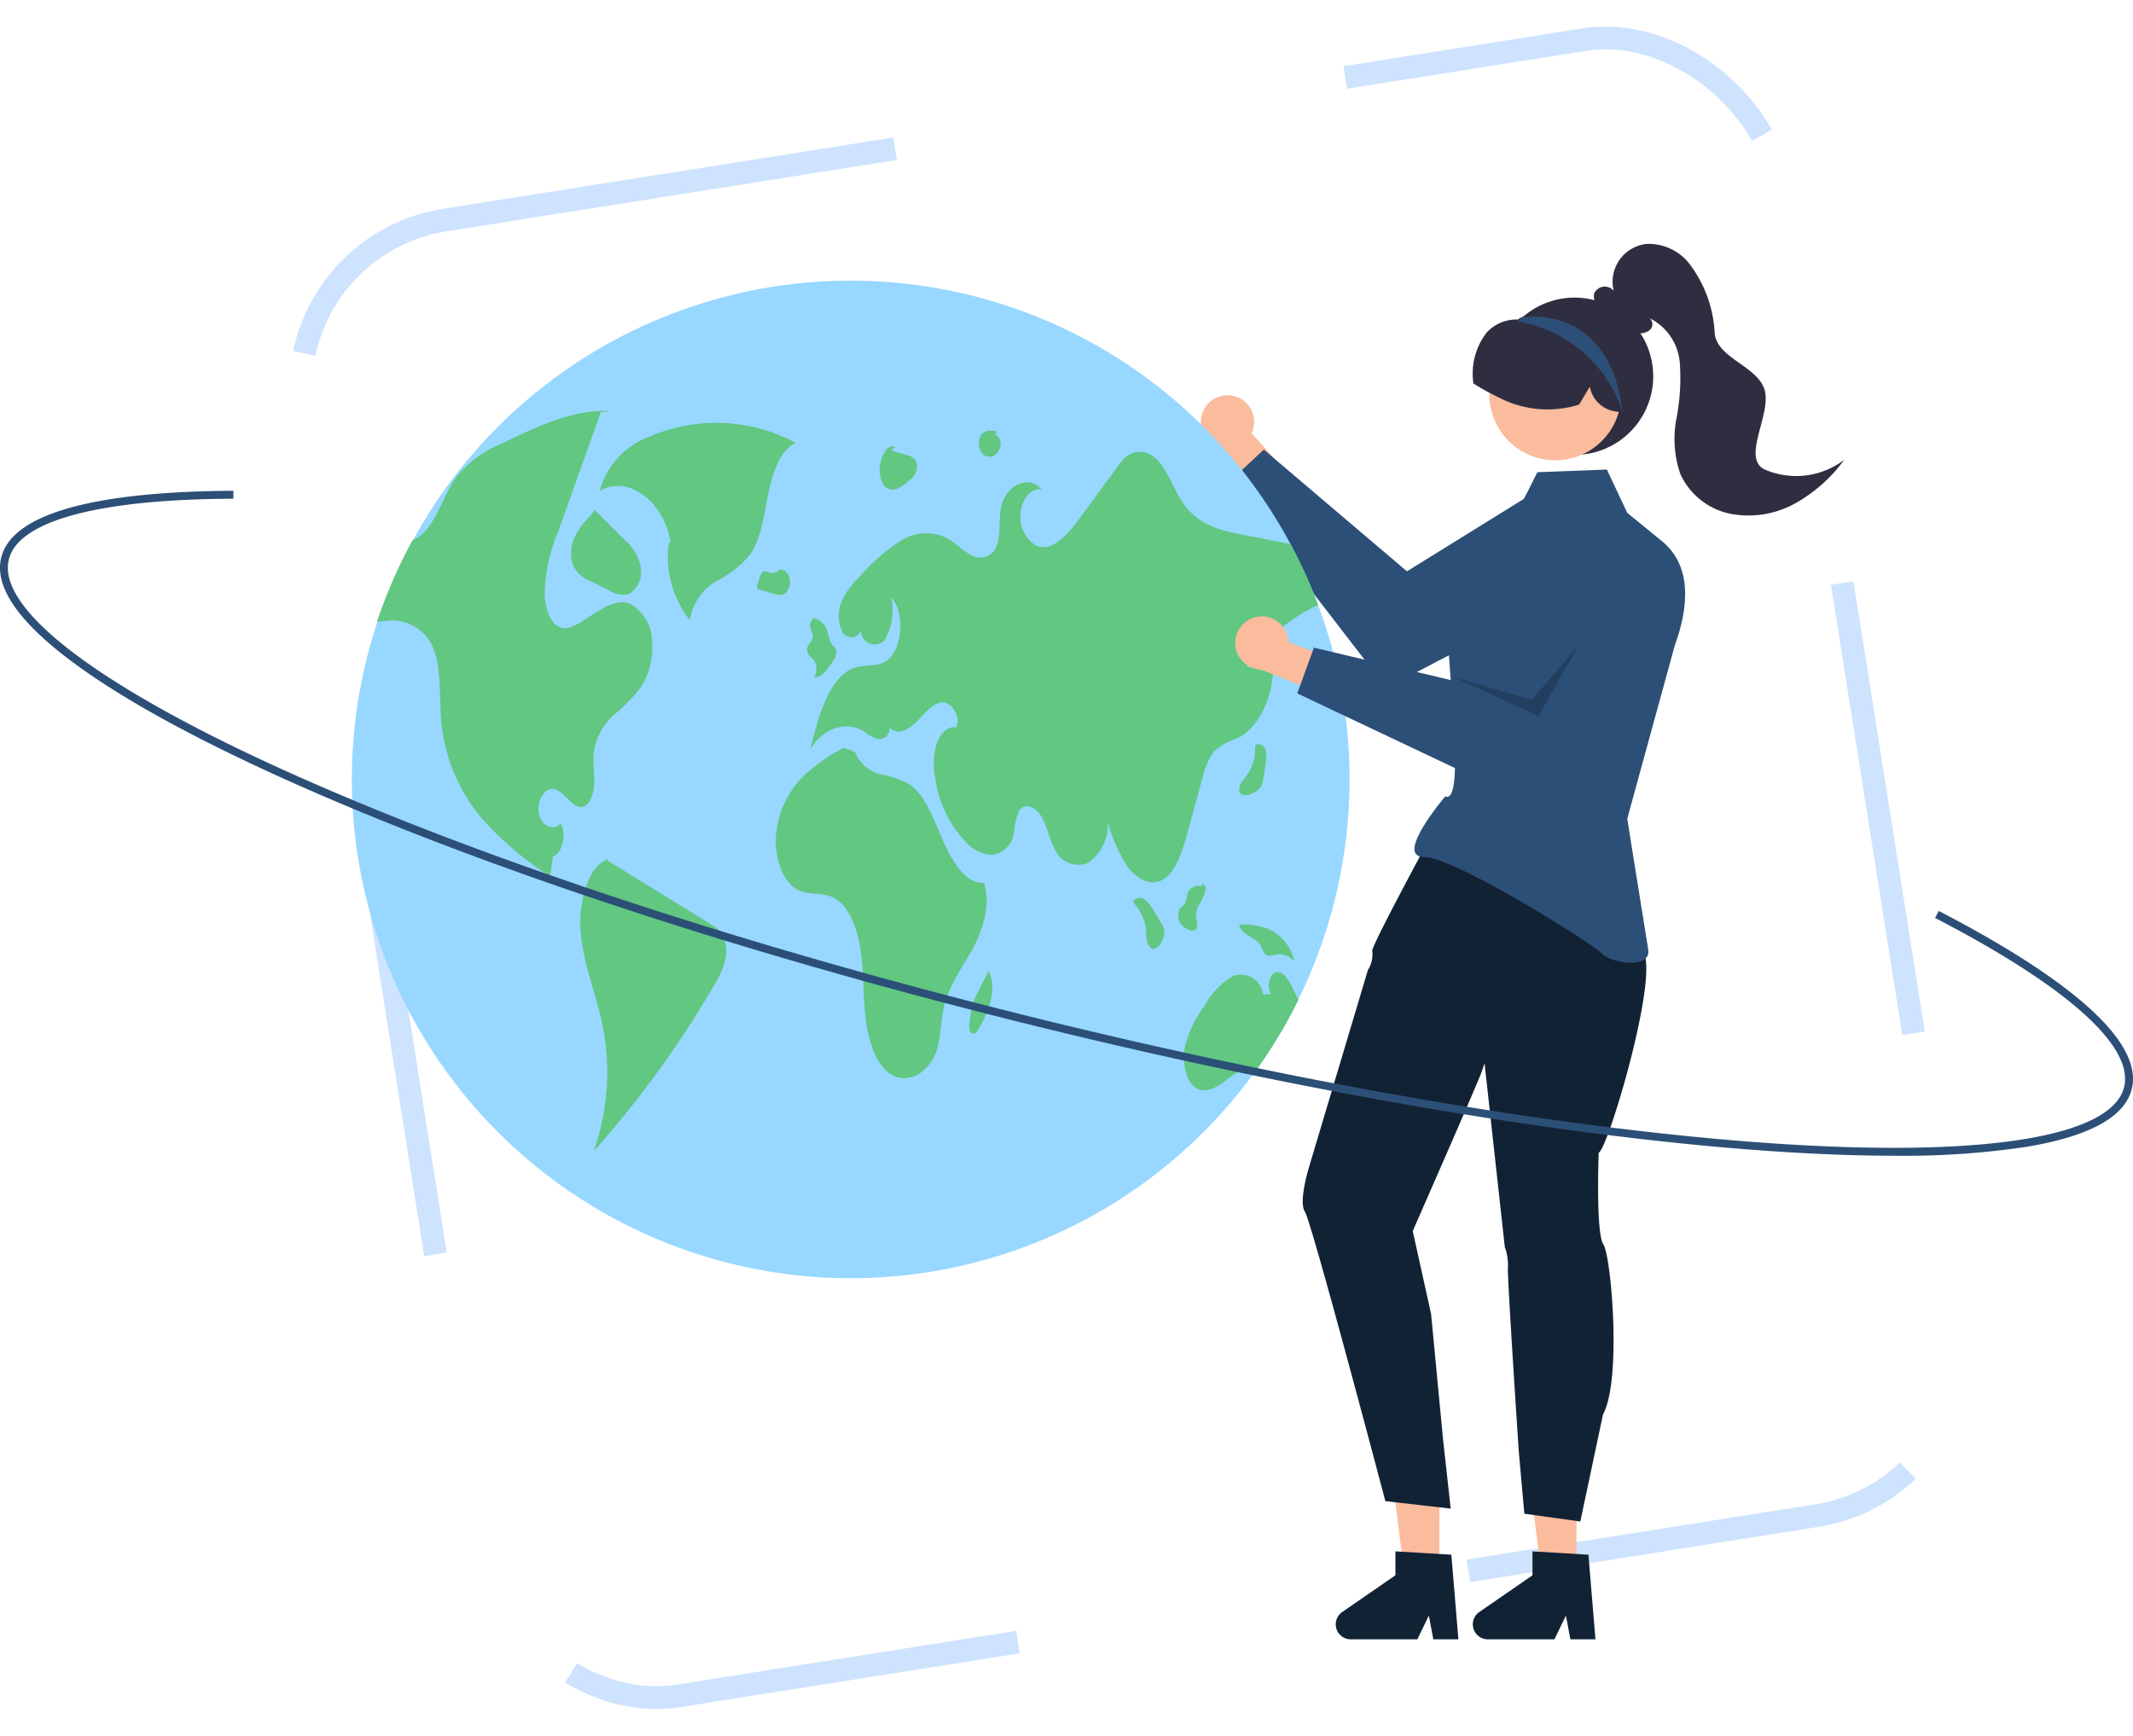 <svg xmlns="http://www.w3.org/2000/svg" width="187.148" height="152.307" viewBox="0 0 187.148 152.307">
  <g id="Group_557" data-name="Group 557" transform="translate(-1306.787 -2005.012)">
    <g id="Rectangle_619" data-name="Rectangle 619" transform="translate(1329.848 2025.837) rotate(-9)" fill="none" stroke="#cee3fd" stroke-width="2" stroke-dasharray="40 40">
      <rect width="133.121" height="133.121" rx="16" stroke="none"/>
      <rect x="1" y="1" width="131.121" height="131.121" rx="15" fill="none"/>
    </g>
    <g id="Group_433" data-name="Group 433" transform="translate(1301.811 2007.846)">
      <path id="Path_1176" data-name="Path 1176" d="M661.974,271.91a2.317,2.317,0,0,1,1.476,3.231l3.54,3.936-1.867,2.735-4.921-5.628a2.329,2.329,0,0,1,1.772-4.273Z" transform="translate(-548.668 -239.973)" fill="#fabc9c"/>
      <path id="Path_1177" data-name="Path 1177" d="M703.068,297.444h0a4.632,4.632,0,0,0-6.385-1.513l-11.643,7.211-12.559-10.676-3.125,2.909,13.874,18,18.032-9.4C700.842,304.2,703.576,298.272,703.068,297.444Z" transform="translate(-556.62 -255.842)" fill="#2c4f77"/>
      <path id="Path_1178" data-name="Path 1178" d="M424.343,272.131a43.768,43.768,0,1,1-5.174-20.659,43.2,43.2,0,0,1,2.42,5.344c.095.255.187.511.277.769v0q.6,1.7,1.061,3.464A43.79,43.79,0,0,1,424.343,272.131Z" transform="translate(-300.959 -206.552)" fill="#98d7ff"/>
      <path id="Path_1179" data-name="Path 1179" d="M448.2,284.053a14.691,14.691,0,0,0-12.9-.528,6.957,6.957,0,0,0-4.3,4.735c2.433-1.436,5.582.833,6.208,4.472l-.146.04A8.9,8.9,0,0,0,438.9,299.6a4.8,4.8,0,0,1,2.305-3.419,9.133,9.133,0,0,0,3.013-2.378c.95-1.407,1.191-3.462,1.569-5.337S446.882,284.576,448.2,284.053Z" transform="translate(-373.394 -248.015)" fill="#61c781"/>
      <path id="Path_1180" data-name="Path 1180" d="M369.572,302.039a15.5,15.5,0,0,1-2.381,2.437,5.482,5.482,0,0,0-1.732,3.238c-.1.881.056,1.776.034,2.666s-.319,1.892-.924,2.114c-.956.345-1.686-1.43-2.668-1.554-.781-.1-1.484,1.131-1.258,2.2s1.289,1.537,1.9.842c.552.927.163,2.608-.666,2.892-.088.584-.175,1.165-.26,1.749a28.768,28.768,0,0,1-6-5.106,15.5,15.5,0,0,1-3.532-8.348c-.231-2.469.112-5.293-1.022-7.193a3.9,3.9,0,0,0-3.865-1.761c-.255.017-.513.046-.769.078a43.308,43.308,0,0,1,3.135-7.176,3.073,3.073,0,0,0,.786-.489c1.3-1.107,1.883-3.347,2.941-4.9q.1-.15.212-.292a10.082,10.082,0,0,1,3.933-2.817c3.1-1.506,6.293-3.031,9.567-2.822l-.932.09q-1.631,4.568-3.264,9.136-.248.7-.5,1.4a14.441,14.441,0,0,0-1.16,5.514c.056,1.148.455,2.374,1.214,2.768.708.365,1.481-.083,2.165-.525.289-.185.577-.37.866-.557,1.039-.669,2.189-1.355,3.286-.907a3.877,3.877,0,0,1,1.888,3.245A6.488,6.488,0,0,1,369.572,302.039Z" transform="translate(-308.381 -244.551)" fill="#61c781"/>
      <path id="Path_1181" data-name="Path 1181" d="M435.066,453.508l-9.1-5.6.051-.133c-1.886.718-2.669,4.071-2.357,6.813s1.369,5.193,1.9,7.864a20.874,20.874,0,0,1-.787,10.953,89.7,89.7,0,0,0,10.537-14.52,7.769,7.769,0,0,0,.953-2.114,3.362,3.362,0,0,0-.223-2.391A2.663,2.663,0,0,0,435.066,453.508Z" transform="translate(-367.698 -375.228)" fill="#61c781"/>
      <path id="Path_1182" data-name="Path 1182" d="M420.375,317.759a3.354,3.354,0,0,0-.154,2.439,2.7,2.7,0,0,0,1.511,1.4l1.676.831a2.164,2.164,0,0,0,1.727.328,2.3,2.3,0,0,0,1.038-2.347,4.177,4.177,0,0,0-1.419-2.414l-2.6-2.611-.488.6A6.518,6.518,0,0,0,420.375,317.759Z" transform="translate(-364.979 -273.459)" fill="#61c781"/>
      <path id="Path_1183" data-name="Path 1183" d="M549.167,312.145l2.262.533c-.131,2.547-1.394,4.9-3.087,5.758a5.762,5.762,0,0,0-2.075,1.151,6.312,6.312,0,0,0-1.041,2.44l-1.292,4.7c-.462,1.688-1.056,3.564-2.257,4.172-1.031.523-2.211-.117-3-1.189a14.316,14.316,0,0,1-1.746-3.921,4.035,4.035,0,0,1-1.693,3.568,2.211,2.211,0,0,1-2.919-1.138c-.487-.854-.688-1.98-1.165-2.846s-1.476-1.362-2-.55a7.388,7.388,0,0,0-.47,2.053,2.229,2.229,0,0,1-1.863,1.793,3.107,3.107,0,0,1-2.231-1.019,10.1,10.1,0,0,1-2.771-5.587A6.667,6.667,0,0,1,521.9,319c.3-.946,1.022-1.676,1.739-1.5.472-1-.46-2.321-1.3-2.2s-1.5,1.019-2.192,1.712-1.652,1.2-2.345.508a.951.951,0,0,1-.966,1.009,3.45,3.45,0,0,1-1.258-.666c-1.588-.99-3.6-.333-4.734,1.54.705-3,1.739-6.446,3.906-7.151.885-.289,1.851-.051,2.688-.552,1.481-.888,1.781-4.242.5-5.626a5.394,5.394,0,0,1-.56,3.731,1.184,1.184,0,0,1-2.053-1.012.887.887,0,0,1-1.649.35,3.187,3.187,0,0,1-.095-2.683A6.319,6.319,0,0,1,515,304.451a17.387,17.387,0,0,1,3.666-3.269,4.155,4.155,0,0,1,4.23-.268c.708.409,1.331,1.09,2.053,1.45a1.521,1.521,0,0,0,2.119-.53c.538-.944.285-2.345.484-3.525.358-2.085,2.442-3.06,3.6-1.683-.864-.221-1.756.8-1.863,2.038a2.941,2.941,0,0,0,1.352,2.863c1.406.623,2.783-.944,3.846-2.394q1.664-2.277,3.332-4.551a5.5,5.5,0,0,1,.6-.725,1.918,1.918,0,0,1,2.62-.053c1.124.917,1.652,2.8,2.574,4.091,1.338,1.88,3.34,2.338,5.2,2.7q2.083.4,4.169.815a43.212,43.212,0,0,1,2.42,5.344A14.648,14.648,0,0,0,549.167,312.145Z" transform="translate(-434.769 -256.493)" fill="#61c781"/>
      <path id="Path_1184" data-name="Path 1184" d="M662.612,493.1a43.61,43.61,0,0,1-3.624,6.064c-.876-.375-1.817.294-2.637.922-.856.657-1.885,1.3-2.763.7-.9-.613-1.187-2.328-.9-3.688a9.826,9.826,0,0,1,1.683-3.464,6.792,6.792,0,0,1,2.525-2.644,1.968,1.968,0,0,1,2.62,1.62l.72-.024c-.4-.555-.192-1.7.35-1.9.625-.236,1.168.623,1.537,1.382C662.286,492.4,662.454,492.75,662.612,493.1Z" transform="translate(-543.723 -408.181)" fill="#61c781"/>
      <path id="Path_1185" data-name="Path 1185" d="M516.035,417.44c-1.547.1-2.773-1.808-3.588-3.682s-1.558-4.018-2.954-4.972a8.631,8.631,0,0,0-2.573-.884,3.186,3.186,0,0,1-2.185-1.924l-.982-.4a14.746,14.746,0,0,0-3.727,2.658A8.331,8.331,0,0,0,497.8,413.1c-.188,1.965.505,4.156,1.8,4.894,1.022.583,2.213.216,3.248.75,1.294.667,2.062,2.605,2.353,4.519s.217,3.9.425,5.837.781,3.949,1.968,4.941c1.485,1.241,3.664.21,4.33-2.049.327-1.108.315-2.359.56-3.509.43-2.026,1.592-3.529,2.513-5.19S516.648,419.369,516.035,417.44Z" transform="translate(-424.722 -342.795)" fill="#61c781"/>
      <path id="Path_1186" data-name="Path 1186" d="M509.831,359.608a4.131,4.131,0,0,1,.4.428,1.406,1.406,0,0,1-.025,1.451,1.35,1.35,0,0,0,.967-.491,6.222,6.222,0,0,0,.742-1.044,1.138,1.138,0,0,0,.219-.911c-.073-.209-.246-.3-.367-.455a3.091,3.091,0,0,1-.339-.985,1.777,1.777,0,0,0-1.288-1.357l.078.015a.736.736,0,0,0-.345.784c.047.3.242.556.223.865-.028.445-.473.654-.5,1.1A.85.85,0,0,0,509.831,359.608Z" transform="translate(-433.811 -304.868)" fill="#61c781"/>
      <path id="Path_1187" data-name="Path 1187" d="M499.143,337.61h.007a1.238,1.238,0,0,0,.132-.141Z" transform="translate(-425.774 -290.435)" fill="#e6e6e6"/>
      <path id="Path_1188" data-name="Path 1188" d="M493.026,340.115a1.35,1.35,0,0,0,.42-1.338c-.112-.506-.51-.847-.877-.753a.894.894,0,0,1-.831.245c-.227-.058-.476-.209-.673-.038a1.018,1.018,0,0,0-.229.447l-.219.671a.424.424,0,0,0-.026.254.215.215,0,0,0,.165.131l1.311.387A1.13,1.13,0,0,0,493.026,340.115Z" transform="translate(-419.194 -290.851)" fill="#61c781"/>
      <path id="Path_1189" data-name="Path 1189" d="M635.788,464.668l-.606-.992a3.314,3.314,0,0,0-.8-1,.708.708,0,0,0-1.007.1l.025.189a4.267,4.267,0,0,1,1.065,2.077c.046.338.03.688.07,1.027a1.2,1.2,0,0,0,.374.838c.318.212.692-.1.918-.483a1.664,1.664,0,0,0,.258-1.059,1.855,1.855,0,0,0-.3-.695Z" transform="translate(-528.961 -386.555)" fill="#61c781"/>
      <path id="Path_1190" data-name="Path 1190" d="M675.593,407.205l.175-1.149a3.315,3.315,0,0,0,.035-1.281.708.708,0,0,0-.836-.572l-.1.16a4.266,4.266,0,0,1-.523,2.275c-.182.288-.42.546-.608.831a1.2,1.2,0,0,0-.253.882c.107.367.594.368,1.014.222a1.664,1.664,0,0,0,.879-.644,1.858,1.858,0,0,0,.22-.723Z" transform="translate(-559.774 -341.725)" fill="#61c781"/>
      <path id="Path_1191" data-name="Path 1191" d="M652.035,461.069a2.292,2.292,0,0,0-.074-.923,2.028,2.028,0,0,1,.308-1.149,3.736,3.736,0,0,0,.481-1.054.882.882,0,0,0-.023-.516c-.067-.15-.229-.219-.322-.1l.2.128a1.812,1.812,0,0,0-.807.039,1,1,0,0,0-.612.689,4.257,4.257,0,0,1-.16.715c-.119.244-.348.325-.492.539a1.288,1.288,0,0,0,.02,1.224,1.429,1.429,0,0,0,.808.635C651.6,461.384,651.924,461.388,652.035,461.069Z" transform="translate(-542.039 -382.526)" fill="#61c781"/>
      <path id="Path_1192" data-name="Path 1192" d="M675.427,474.571a2.781,2.781,0,0,0,.35.642c.27.272.637.1.965.039a1.669,1.669,0,0,1,1.588.637,4.041,4.041,0,0,0-2.324-2.9,6.826,6.826,0,0,0-2.39-.374l-.139.036C673.83,473.68,674.941,473.657,675.427,474.571Z" transform="translate(-559.787 -394.325)" fill="#61c781"/>
      <path id="Path_1193" data-name="Path 1193" d="M578.558,489.933l0,0,.04-.078Z" transform="translate(-486.822 -407.581)" fill="#e6e6e6"/>
      <path id="Path_1194" data-name="Path 1194" d="M572.016,491.849a7.6,7.6,0,0,0-.48,1.055,9.189,9.189,0,0,0-.348,1.805c-.043.348-.057.792.161.962a.309.309,0,0,0,.4-.055,1.6,1.6,0,0,0,.293-.436,10.046,10.046,0,0,0,.99-2.35,4.088,4.088,0,0,0-.162-2.635Z" transform="translate(-481.136 -407.84)" fill="#61c781"/>
      <path id="Path_1195" data-name="Path 1195" d="M537.628,294.7a.975.975,0,0,0,1.051.205,3.469,3.469,0,0,0,.988-.653,2.324,2.324,0,0,0,.6-.654,1.326,1.326,0,0,0,.123-1.01,1.026,1.026,0,0,0-.782-.618l-1.455-.432.351-.316c-.361-.194-.761.166-.986.611a3.3,3.3,0,0,0-.3.922A2.366,2.366,0,0,0,537.628,294.7Z" transform="translate(-455.008 -254.846)" fill="#61c781"/>
      <path id="Path_1196" data-name="Path 1196" d="M575.1,287.275a.8.8,0,0,0,1.092.089,1.221,1.221,0,0,0,.483-.87c.034-.382-.154-.806-.424-.839l.062-.357c-.519-.094-1.158-.112-1.436.518A1.48,1.48,0,0,0,575.1,287.275Z" transform="translate(-483.914 -250.294)" fill="#61c781"/>
      <path id="Path_1203" data-name="Path 1203" d="M598.833,524.247h-3.1l-1.477-11.977h4.583Z" transform="translate(-455.543 -389.123)" fill="#fabc9c"/>
      <path id="Path_1204" data-name="Path 1204" d="M772.917,718.176h-2.2l-.393-2.08-1.007,2.08H763.47a1.314,1.314,0,0,1-.746-2.395l4.667-3.223v-2.1l4.908.293Z" transform="translate(-627.956 -577.156)" fill="#122235"/>
      <path id="Path_1205" data-name="Path 1205" d="M546.833,524.247h-3.1l-1.477-11.977h4.583Z" transform="translate(-415.569 -389.123)" fill="#fabc9c"/>
      <path id="Path_1206" data-name="Path 1206" d="M720.917,718.176h-2.2l-.393-2.08-1.007,2.08H711.47a1.314,1.314,0,0,1-.746-2.395l4.667-3.223v-2.1l4.909.293Z" transform="translate(-587.983 -577.156)" fill="#122235"/>
      <path id="Path_1207" data-name="Path 1207" d="M697.824,472.754c.594.891,7.059,25.394,7.059,25.394l5.732.654-.68-6.165-1.04-10.91-1.61-7.282s5.687-12.942,6.046-13.973l.256-.74,1.777,16.124a4.527,4.527,0,0,1,.27,1.8c-.053,1.007.957,16.16.957,16.16l.486,5.434,4.911.682,1.992-9.4c1.664-3.054.71-13.908.03-14.918s-.41-8.046-.41-8.046c.869-.306,6.05-17.972,3.458-17.868.166-.942.3-1.783.3-1.783l-4.5-3.628L711.6,441.362,708.757,440s-5.073,9.38-5.022,9.846a2.594,2.594,0,0,1-.383,1.69l-5.121,17.14S697.224,471.854,697.824,472.754Z" transform="translate(-578.356 -369.252)" fill="#122235"/>
      <path id="Path_1208" data-name="Path 1208" d="M758.686,303.8,756.9,300l-6.1.234-1.988,3.956s-5.682,6.787-5.866,8.993c-.231,2.775,1.691,16.378-.231,15.5,0,0-4.532,5.32-1.85,5.32s14.812,7.615,15.608,8.471,4.349,1.412,4.051-.376-1.837-11.456-1.837-11.456l4.168-15.2c1.2-3.282,1.573-6.964-1.139-9.169Z" transform="translate(-610.937 -261.631)" fill="#2c4f77"/>
      <path id="Path_1212" data-name="Path 1212" d="M673.918,355.762a2.317,2.317,0,0,1,2.783,2.207l4.942,1.9-.42,3.285-6.942-2.777a2.329,2.329,0,0,1-.364-4.611Z" transform="translate(-558.686 -304.461)" fill="#fabc9c"/>
      <path id="Path_1213" data-name="Path 1213" d="M726.521,324.4h0a4.632,4.632,0,0,0-6.375,1.554l-7.094,11.714-16.039-3.8-1.461,4.012,20.539,9.729,10.4-16.569C728.051,328.85,728.814,325.8,726.521,324.4Z" transform="translate(-576.756 -279.868)" fill="#2c4f77"/>
      <path id="Path_1214" data-name="Path 1214" d="M784.747,241.658a6.9,6.9,0,1,1-11.864-4.784l.033-.033c.055-.058.11-.116.168-.171h0v0c.072-.066.143-.132.218-.2a6.9,6.9,0,0,1,11.442,5.187Z" transform="translate(-634.717 -211.482)" fill="#2f2e41"/>
      <circle id="Ellipse_147" data-name="Ellipse 147" cx="5.784" cy="5.784" r="5.784" transform="translate(135.648 25.988)" fill="#fabc9c"/>
      <path id="Path_1215" data-name="Path 1215" d="M775.587,248.8l-.958-.169a2.672,2.672,0,0,1-2.152-2.155l-.935,1.567-.041.014a9.242,9.242,0,0,1-7.085-.675,19.78,19.78,0,0,1-2.109-1.163l-.05-.031,0-.059a5.885,5.885,0,0,1,1.189-4.426,3.566,3.566,0,0,1,2.691-1.122.222.222,0,0,0,.1-.053l.039-.028v-.01l.066-.031c.143-.067.288-.131.434-.19a6.522,6.522,0,0,1,6.811,1.32,7.774,7.774,0,0,1,2.034,7.1Z" transform="translate(-628.013 -215.377)" fill="#2f2e41"/>
      <path id="Path_1216" data-name="Path 1216" d="M822.988,234.134c-1.968-1.016.563-4.7.055-6.859s-4.172-2.849-4.405-5.052a10.982,10.982,0,0,0-2.236-6.146,4.551,4.551,0,0,0-3.706-1.723,3.333,3.333,0,0,0-2.921,4.115,1.024,1.024,0,0,0-1.7.2,1.039,1.039,0,0,0,.87,1.322,5.118,5.118,0,0,0,2.885,2.172,1.314,1.314,0,0,0,1.12-.258.682.682,0,0,0-.031-1.031,4.786,4.786,0,0,1,2.654,3.893,18.738,18.738,0,0,1-.294,4.914,9.462,9.462,0,0,0,.344,4.869,6.2,6.2,0,0,0,4.4,3.489,8.439,8.439,0,0,0,5.647-.9A13.352,13.352,0,0,0,830,233.3,6.945,6.945,0,0,1,822.988,234.134Z" transform="translate(-663.214 -195.785)" fill="#2f2e41"/>
      <path id="Path_1217" data-name="Path 1217" d="M788.318,250.3a11.765,11.765,0,0,0-9.058-7.872c-.008,0-.036-.014-.072-.03s-.05-.028-.077-.041c.083-.047.163-.088.246-.13h0v0c.072-.066.143-.132.218-.2l.21.008S787.157,240.873,788.318,250.3Z" transform="translate(-640.99 -217.043)" fill="#2c4f77"/>
      <path id="Path_1218" data-name="Path 1218" d="M578.366,212.357l-4.148,4.806-6.854-2.024,7.472,3.443Z" transform="translate(-434.874 -158.575)" opacity="0.2"/>
      <path id="Path_1220" data-name="Path 1220" d="M369.651,366.426q-4.48,0-9.82-.339c-18.414-1.169-42.265-5.235-67.16-11.447s-47.86-13.829-64.664-21.448c-8.186-3.711-14.468-7.224-18.673-10.442-4.452-3.406-6.4-6.375-5.788-8.824,1.191-4.771,11.733-5.815,20.368-5.85l0,.694c-11.858.049-18.853,1.94-19.7,5.325-1.076,4.311,7.7,11.042,24.074,18.466,16.767,7.6,39.69,15.2,64.546,21.407S341.5,364.228,359.875,365.4c17.943,1.14,28.851-.679,29.927-4.991.893-3.579-5-8.853-16.581-14.848l.319-.616c8.418,4.357,18.19,10.6,16.935,15.632-.611,2.449-3.725,4.155-9.255,5.07A72.478,72.478,0,0,1,369.651,366.426Z" transform="translate(-198.461 -267.841)" fill="#2c4f77"/>
    </g>
  </g>
</svg>

